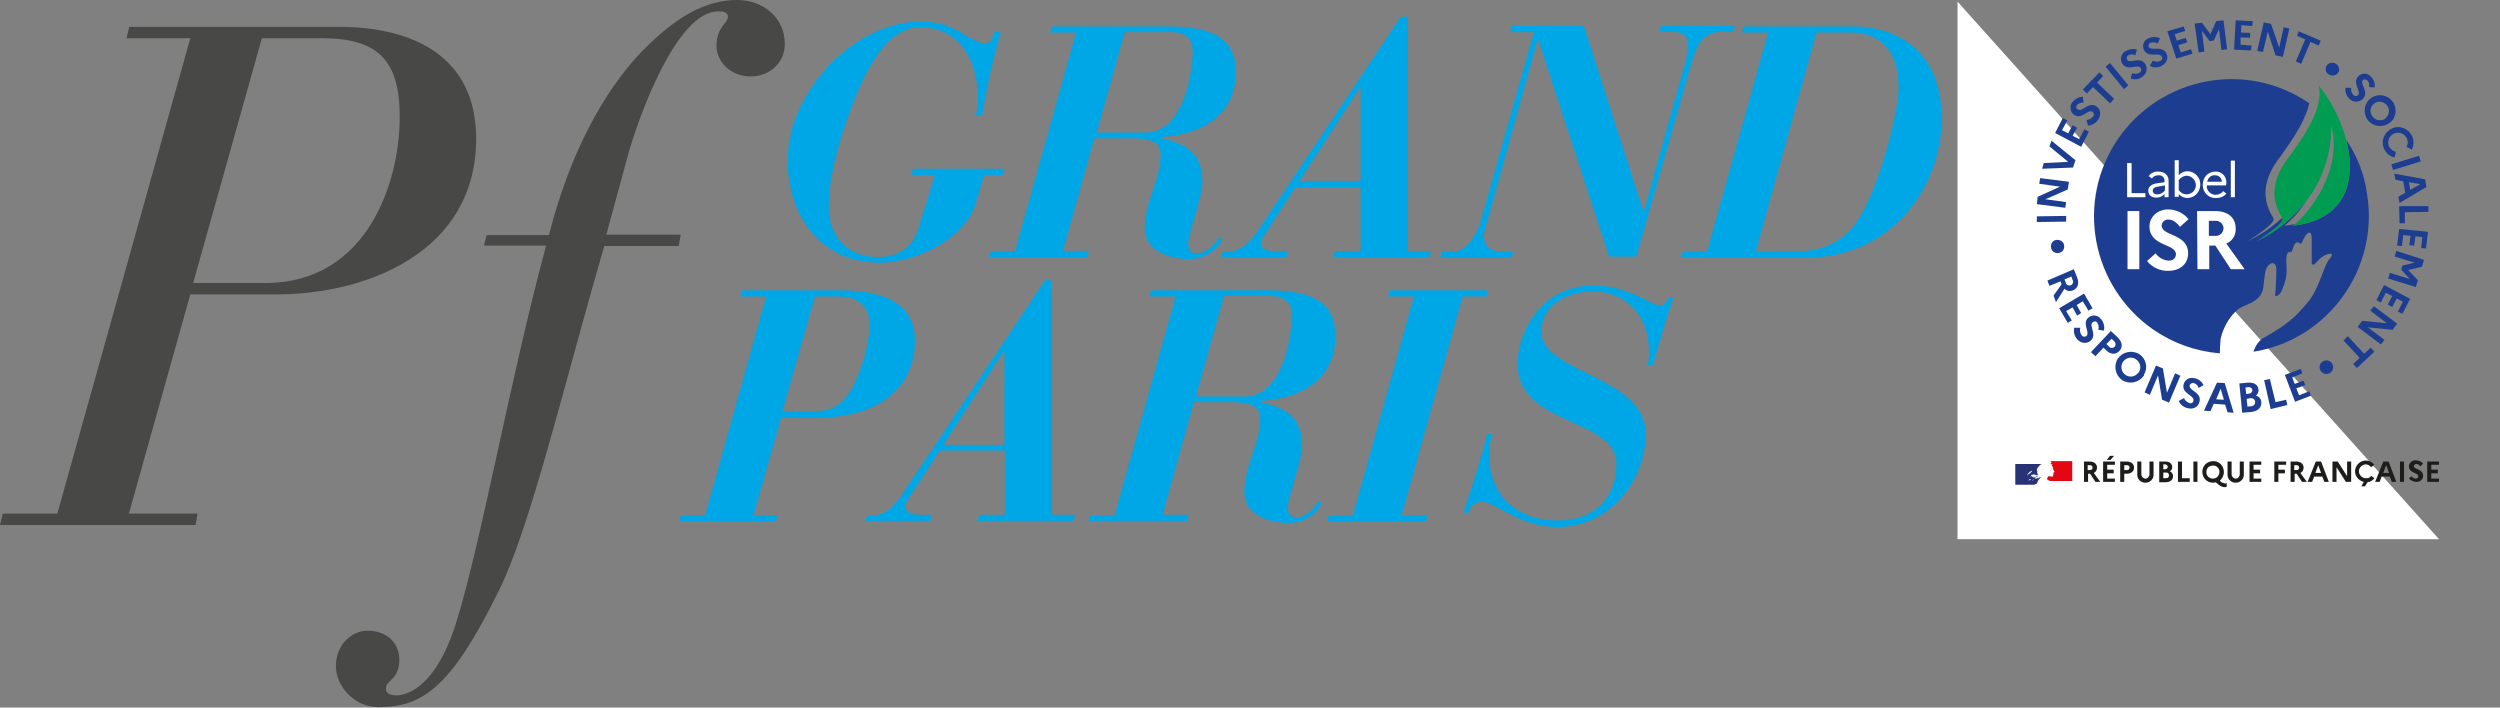 <?xml version="1.0" encoding="utf-8"?>
<!-- Generator: Adobe Illustrator 26.0.3, SVG Export Plug-In . SVG Version: 6.00 Build 0)  -->
<svg version="1.1" id="Calque_1" xmlns="http://www.w3.org/2000/svg" xmlns:xlink="http://www.w3.org/1999/xlink" x="0px" y="0px"
	 viewBox="0 0 614.8 174" style="enable-background:new 0 0 614.8 174;" xml:space="preserve">
<rect x="0" y="0" width="614.8" height="174" fill="#808080" stroke="none"/>
<style type="text/css">
	.st0{fill:#484847;}
	.st1{fill:#00A7E7;}
	.st2{display:none;}
	.st3{display:inline;fill:#439ED8;}
	.st4{display:inline;fill:#FFFFFF;}
	.st5{display:inline;}
	.st6{fill:#FFFFFF;}
	.st7{display:inline;fill:#B1CA0C;}
	.st8{fill:#273375;}
	.st9{fill:#E30613;}
	.st10{fill:#9D9D9C;}
	.st11{fill:#1D1D1B;}
	.st12{fill:#1D3D91;}
	.st13{fill:#009C51;}
</style>
<g>
	<path class="st0" d="M0.7,126.3h13.4L46.8,9.4H31.1l0.7-2.8h51.5c18.3,0,33.8,7.3,33.8,27.5c0,27.8-26.8,38.3-49.1,38.3H46.8
		l-15.1,53.9h16.9l-0.5,2.8H0L0.7,126.3z M47.5,69.6h17.7c25.1,0,33.1-24.7,33.1-40.9c0-13.7-5.2-19.3-19.1-19.3H64.4L47.5,69.6z"/>
	<path class="st0" d="M119.7,57.8H135c5-19.8,13.4-35.3,22.8-45.1C166.3,4,173.6,0,181.3,0c6.3,0,11.7,4.3,11.7,10.8
		c0,4.7-3.8,8-8.4,8c-5,0-8.4-3.7-8.4-7.5c0-4.7,2.8-5.6,2.8-7.1c0-1.4-1.4-1.4-2.4-1.4c-10.4,0-19.8,26.8-22.1,35.1l-5.4,19.8h18.3
		l-0.5,2.8h-18.3c-10.3,35.5-18.1,68.9-25.9,84.7c-11.8,24-18.8,28.7-29.7,28.7c-5.9,0-10.4-5.2-10.4-10.1c0-5.2,3.8-8.7,7.8-8.7
		c4.7,0,7.8,3,7.8,7.1c0,5-3.3,5-3.3,7.1c0,1.2,1,1.7,2.6,1.7c3,0,9.7-2.6,14.4-17c6.1-18.8,13.6-61.2,22.4-93.6H119L119.7,57.8z"/>
</g>
<g>
	<path class="st1" d="M224.5,41.5H247l-0.4,1.5H242l-2,6.9c-2.6,8.9-14.9,14.7-23.6,14.7c-14.7,0-22.7-11.6-22.7-25.2
		c0-16.9,16.4-34.1,32.7-34.1c4.3,0,7.3,1.1,9.9,2.7c2.3,1.5,4.9,2.7,6,2.7c1.5,0,2-2,2.3-3.1l1.5,0.3c-1.9,6.8-3.5,13.6-4.6,20.6
		l-1.5-0.2c0.3-1.3,0.5-2.6,0.5-3.8c0-9.3-4.2-17.8-14.3-17.8c-7.7,0-13.1,9.5-17.1,20.5c-3.1,8.3-5.3,16.7-5.3,23.8
		c0,7.2,4.7,12.2,12,12.2c4.5,0,8.4-1.7,10-6.9l4.1-13.3h-5.7L224.5,41.5z"/>
	<path class="st1" d="M243.7,61.8h5.9l15-53.8h-6.4l0.4-1.5h28.9c11.6,0,16.4,3.6,16.4,11.2c0,11-8.9,15.6-18.8,16v0.2
		c7.7,1.6,10.6,4.4,10.6,11.1c0,3.2-3.5,12.7-3.5,14.8c0,1.2,0.4,2.5,1.9,2.5c2.6,0,4.2-1.9,5.6-3.8l1,0.3c-1.9,3.2-4.6,4.9-8.4,4.9
		c-4.6,0-10.8-1.9-10.8-7.6c0-6.5,3.9-11.9,3.9-18.1c0-3.6-3.5-4-7.6-4h-8.7l-7.7,27.7h6.4l-0.4,1.5h-24.3L243.7,61.8z M269.7,32.6
		h12c9.9,0,11.6-16.4,11.6-19.9c0-3.7-2.3-4.8-5.4-4.8h-11.3L269.7,32.6z"/>
	<path class="st1" d="M300.8,61.8h1.8c2.7,0,5.3-2.9,6.4-4.6l35.5-53.1h1.7v57.7h5.7l-0.4,1.5h-23.6l0.4-1.5h6.3V46h-16l-6.8,10.5
		c-0.6,1-1.7,2.3-1.7,3.1c0,1.7,1.7,2.2,3.6,2.2h3l-0.4,1.5h-16L300.8,61.8z M334.6,21.6h-0.2l-14.8,22.9h15V21.6z"/>
	<path class="st1" d="M354.6,61.8h3.3c2.7,0,5.4-4.4,6.2-7.3l13.1-46.6h-5.8l0.4-1.5h17.7l14.6,45.4h0.2l10.2-36.7
		c0.5-1.9,0.6-3.1,0.6-4.2c0-1.9-1-3.1-4.3-3.1h-2.7l0.4-1.5h18.1l-0.4,1.5h-2.7c-4.4,0-6.2,3-7.4,7.3l-13.7,48h-6.7L378.3,9.9h-0.2
		l-11.9,42.9c-0.6,2.3-1.3,4-1.3,5.1c0,3.2,2.3,4,4.8,4h2.4l-0.4,1.5h-17.5L354.6,61.8z"/>
	<path class="st1" d="M413.9,61.8h5.9l15-53.8h-6.4l0.4-1.5h26.9c11.8,0,21.8,7,21.8,22.5c0,18.5-13.9,34.3-32.5,34.3h-31.6
		L413.9,61.8z M431.8,61.8H442c5.2,0,9.8-1.6,13.4-5.7c6.1-6.9,11.5-28.5,11.5-34.5c0-10.6-6-13.6-11.8-13.6h-8.4L431.8,61.8z"/>
	<path class="st1" d="M185.3,126.7h5.9l-0.4,1.5h-23.7l0.4-1.5h5.9l15-53.8H182l0.4-1.5h24.1c6.3,0,18.5,0.8,18.5,12.4
		c0,11.9-9.4,18.9-23.8,18.9h-9.1L185.3,126.7z M192.4,101.2h7c4.8,0,6.8-1.2,8.9-3.9c2.3-2.7,5.5-11.4,5.5-17.4c0-5.7-4-7-7.8-7
		h-5.6L192.4,101.2z"/>
	<path class="st1" d="M213.3,126.7h1.8c2.7,0,5.3-2.9,6.4-4.6L257,68.9h1.7v57.7h5.7l-0.4,1.5h-23.6l0.4-1.5h6.3v-15.8h-16
		l-6.8,10.5c-0.6,1-1.7,2.3-1.7,3.1c0,1.7,1.7,2.2,3.6,2.2h3l-0.4,1.5h-16L213.3,126.7z M247,86.5h-0.2L232,109.4h15V86.5z"/>
	<path class="st1" d="M268.2,126.7h5.9l15-53.8h-6.4l0.4-1.5H312c11.6,0,16.4,3.6,16.4,11.2c0,11-8.9,15.6-18.8,16v0.2
		c7.7,1.6,10.6,4.4,10.6,11.1c0,3.2-3.5,12.7-3.5,14.8c0,1.2,0.4,2.5,1.9,2.5c2.6,0,4.2-1.9,5.6-3.8l1,0.3c-1.9,3.2-4.6,4.9-8.4,4.9
		c-4.6,0-10.8-1.9-10.8-7.6c0-6.5,3.9-11.9,3.9-18.1c0-3.6-3.5-4-7.6-4h-8.7l-7.7,27.7h6.4l-0.4,1.5h-24.3L268.2,126.7z M294.1,97.5
		h12c9.9,0,11.6-16.4,11.6-19.9c0-3.7-2.3-4.8-5.4-4.8H301L294.1,97.5z"/>
	<path class="st1" d="M326.8,126.7h5.9l15-53.8h-6.4l0.4-1.5H366l-0.4,1.5h-5.9l-15,53.8h6.4l-0.4,1.5h-24.3L326.8,126.7z"/>
	<path class="st1" d="M367,106.8c-0.6,1.7-0.8,3.4-0.8,4.9c0,10.2,6.9,16.3,16.8,16.3c8.7,0,14.5-5.2,14.5-14
		c0-11.2-24.3-9.3-24.3-24.4c0-8.1,5.9-19.4,18.7-19.4c8.4,0,14.1,4.9,16.4,4.9c1,0,1.9-1.5,2.2-2.1l1,0.3c-1.9,5.5-3.5,11-5,16.6
		l-1.3-0.2c0.3-1.2,0.3-2.4,0.3-3.5c0-8-5.2-14.5-13.7-14.5s-12.8,5-12.8,9.8c0,10.2,25.7,11,25.7,25.1c0,11.8-9,23-21.6,23
		c-9.6,0-15.4-6.2-18.6-6.2c-1.9,0-2.9,1.1-3.5,2.9l-1.1-0.4c2.2-6.4,4.2-12.8,5.9-19.3L367,106.8z"/>
</g>
<g class="st2">
	<circle class="st3" cx="552.3" cy="49.1" r="46.5"/>
	<path class="st4" d="M559.7,94.9c-0.7-1.8-0.1-3.9,1.6-4.9c2.7-1.6,5.5-2.8,8-4.8c2.4-1.8,4.9-4,7-6.2c2.2-2.4,3.3-5.3,4.3-8.5
		c0.6-1.8,1.3-3.7,2.4-5.3c0.4-0.6,1.9-1.8,1.6-2.5c-0.1-0.3-1.3-0.4-1.8-0.3c-0.7,0.1-1.3,0.6-1.9,1.2c-0.4,0.4-2.1,2.5-2.5,2.5
		c-0.3,0-0.4-1.8-0.4-1.9c-0.3-2.2,0.6-4.8,0-7c-0.3-1.2-1.3-1.6-2.2-0.6c-0.4,0.6-0.6,2.7-1.6,2.5c-0.1,0-0.3-0.4-0.6-0.4
		c-0.6-0.1-1,0.9-1.2,1.3c-0.3,1.5,0.1,1.9-1.6,1.9c-1.5,0-1.3,1.2-1.2,2.4c0.1,1.6,0.3,3,0.1,4.8c-0.1,1.5-0.4,3-0.9,4.5
		c-0.3,0.7-1.2,2.1-1.9,2.2c-1,0.3-0.7-1-0.7-1.8c0-1.6,0.3-3.1,0.3-4.8c0-0.7-0.1-1.3-0.1-2.1c0-0.4,0.1-1-0.1-1.3
		c-0.3-0.7-1.5-0.3-2.1,0c-2.1,1-1.6,5-1.8,6.8c-0.1,1.2-0.1,2.5-0.9,3.3c-1,1-2.8,1.6-4,2.2c-2.7,1.5-5.3,3.4-7.1,5.9
		c-1.2,1.6-1.8,3.6-1.9,5.5c-0.1,1.3-0.1,3.9,0.3,5c0.3,0.7,1.2,0.9,2.1,1C553.6,96.6,556.9,95.7,559.7,94.9z"/>
	<g class="st5">
		<path class="st6" d="M515.3,44.6V32.9h1.2v10.5h5.9v1.2C522.4,44.6,515.3,44.6,515.3,44.6z"/>
		<path class="st6" d="M529.1,44.6v-0.7c-0.6,0.6-1.2,0.9-2.4,0.9s-1.8-0.1-2.2-0.7c-0.4-0.4-0.6-1-0.6-1.6c0-1.5,1-2.4,2.8-2.4h2.4
			v-0.7c0-1.2-0.6-1.8-2.1-1.8c-1,0-1.6,0.3-2.1,0.9l-0.7-0.7c0.7-0.9,1.5-1.2,2.8-1.2c2.2,0,3.3,0.9,3.3,2.7v5.5h-1.2V44.6z
			 M529.1,40.9h-2.2c-1.2,0-1.8,0.4-1.8,1.5c0,0.9,0.6,1.3,1.9,1.3c0.7,0,1.3,0,1.8-0.6c0.3-0.3,0.4-0.7,0.4-1.3v-0.9H529.1z"/>
		<path class="st6" d="M538.6,44c-0.4,0.4-1.2,0.7-1.9,0.7c-0.9,0-1.6-0.1-2.2-1v1h-1.2V33h1.2v4.6c0.6-0.9,1.3-1,2.2-1
			s1.5,0.3,1.9,0.7c0.9,0.9,1,2.2,1,3.4C539.5,41.9,539.4,43.3,538.6,44z M536.4,37.5c-1.8,0-2.1,1.5-2.1,3.1s0.3,3.1,2.1,3.1
			s2.1-1.5,2.1-3.1S538.2,37.5,536.4,37.5z"/>
		<path class="st6" d="M542.9,40.9c0,1.8,0.9,2.8,2.4,2.8c0.9,0,1.5-0.3,2.1-0.9l0.7,0.7c-0.9,0.9-1.6,1.2-3,1.2
			c-2.1,0-3.6-1.3-3.6-4.2c0-2.7,1.3-4.2,3.3-4.2c2.1,0,3.3,1.5,3.3,3.9v0.6h-5.2V40.9z M547,38.7c-0.3-0.7-1-1.2-1.9-1.2
			s-1.6,0.4-1.9,1.2c-0.1,0.4-0.1,0.7-0.3,1.3h4.3C547.1,39.4,547.1,39.1,547,38.7z"/>
		<path class="st6" d="M552.9,44.6c-1.5,0-2.1-0.9-2.1-2.2v-9.5h1.2v9.7c0,0.7,0.3,1.2,1,1.2h0.6v1h-0.7V44.6z"/>
		<path class="st6" d="M515.8,66.6v-18h3.6v18C519.3,66.6,515.8,66.6,515.8,66.6z"/>
		<path class="st6" d="M528.4,66.7c-2.7,0-4.8-0.6-6.5-2.4l2.2-2.2c1.2,1.2,2.7,1.5,4.3,1.5c2.1,0,3.1-0.7,3.1-2.2
			c0-0.6-0.1-1.2-0.6-1.5c-0.3-0.3-0.7-0.4-1.6-0.6l-2.2-0.3c-1.5-0.3-2.7-0.7-3.6-1.5c-0.9-0.9-1.3-2.1-1.3-3.6
			c0-3.3,2.4-5.5,6.2-5.5c2.5,0,4.3,0.6,5.8,2.1l-2.2,2.2c-1.2-1-2.5-1.2-3.7-1.2c-1.9,0-2.8,1-2.8,2.2c0,0.4,0.1,0.9,0.6,1.3
			c0.3,0.3,0.9,0.6,1.6,0.7l2.1,0.3c1.6,0.3,2.7,0.7,3.4,1.3c0.9,0.9,1.3,2.2,1.3,3.9C535.1,64.8,532.1,66.7,528.4,66.7z"/>
		<path class="st6" d="M548,66.6l-3.6-7.1h-2.5v7.1h-3.6v-18h7.1c3.7,0,5.8,2.5,5.8,5.5c0,2.5-1.5,4.2-3.3,4.8l4,7.7H548z
			 M545.2,51.7h-3.3v4.8h3.3c1.5,0,2.5-1,2.5-2.4C547.7,52.6,546.8,51.7,545.2,51.7z"/>
	</g>
	<path class="st7" d="M572.3,52.6c0.1-0.1,2.8,0,3.3-0.1c2.2-0.3,4.5-0.7,6.4-1.8c3.7-1.8,6.8-6.1,8.3-9.7c2.2-4.9,1.6-9.7,0-14.6
		c-1.5-4.6-3.4-9.1-5.3-13.4c-1.3-2.7-2.5-5.5-4-8.2c0.7,1.8,0.4,3.9,0.1,5.6c-1.2,5.5-4.9,9.9-7.9,14.6c-3,4.3-5.9,8.8-7.3,14
		c-0.4,2.1-0.7,4.3,0,6.5c0.4,1.2,1,2.4,1.6,3.4c0.1,0.3,0.7,0.9,0.7,1.2c0.3,1.5-2.5,3.3-3.4,3.9c-1.8,1.3-3.6,2.5-5.3,3.9
		c0.9-0.1,7-3.3,9.7-5.8c2.2-2.1,4.5-4.2,6.4-6.7c1.9-2.7,3.7-5.5,5.3-8.3c1.8-3.1,2.7-6.2,3-9.8c0.1-1.5,0.1-3.1,0.4-4.6
		c0-0.6,0-2.2,0.4-2.7c0.9-0.7,1.5,3,1.5,3.6c0.1,3-0.4,6.4-1.2,9.4c-0.9,4.2-3.3,7.4-5.6,10.8C577.5,46.8,575.2,50.1,572.3,52.6z"
		/>
</g>
<g>
	<g id="Calque_2_00000159431751979525637610000013082361898363529112_">
		<g id="Calque_3_00000140696870361654134380000009570284371354010533_">
			<polyline class="st6" points="599.8,132.6 481.4,132.6 481.4,0.4 			"/>
			<path class="st8" d="M501.4,117.9l0.2-0.2l0,0c0.1-0.1,0.2-0.2,0.3-0.3l0.1-0.1c0,0,0,0,0,0s-0.1,0.1-0.1,0.1c0,0,0,0,0,0
				l0.1-0.1l0,0l0,0c-0.1,0-0.2,0.1-0.3,0.1c0,0,0,0-0.1,0c-0.1,0-0.2,0.2-0.4,0.2l0,0c-0.1,0-0.1,0.1-0.2,0.1c-0.1,0-0.2,0-0.2,0
				c-0.1,0-0.2,0-0.4,0.1l0,0c-0.1,0-0.1,0-0.2,0.1l0,0l0,0c0,0,0,0-0.1,0.1c-0.1,0-0.1,0.1-0.2,0.1l0,0l-0.2,0.2l0,0l0,0v0
				c0,0,0,0,0,0l0-0.1l0,0l0,0c0,0,0.1-0.1,0.2-0.1l0,0l0,0v0l0,0l0,0l0,0c0,0,0,0.1-0.1,0.1l0,0l0,0l0,0l0,0l0,0l0,0l0,0l0,0l0,0
				c0,0,0,0,0.1-0.1l0,0l0.1-0.1l0,0c-0.1,0-0.1,0-0.2,0.1l0,0l0,0l0,0c0,0,0,0,0.1-0.1c0-0.1,0,0,0,0c0.3-0.2,0.7-0.2,1.1-0.3
				l0.1-0.1c0,0,0.1-0.1,0.1-0.1c0.1-0.1,0.1-0.1,0.2-0.2l0,0c-0.1,0.1-0.3,0.2-0.4,0.3c-0.2,0.1-0.4,0.1-0.6,0.1c0,0,0,0,0.1,0
				c0,0,0,0,0-0.1l0,0l0,0h0c0,0-0.1,0-0.1,0c0,0,0-0.1,0-0.1h0c0,0,0,0,0,0l0.4-0.2c0,0-0.1,0-0.1,0c0,0,0,0,0,0s0.2-0.1,0.3-0.1
				c0,0-0.1,0-0.1,0c0,0,0,0,0.1,0v0l0,0l0,0c0,0,0,0,0.1,0l0,0c0,0,0.1-0.1,0.1-0.1h0l0,0l0,0c0,0,0,0,0,0c0-0.1,0.1-0.2,0.1-0.2
				l0,0c-0.1,0.1-0.2,0.2-0.4,0.2h-0.1c0,0-0.1,0-0.2,0c0,0-0.1,0-0.1-0.1c-0.1,0-0.2-0.1-0.2-0.1c-0.2-0.1-0.5-0.1-0.7-0.1
				c0.1,0,0.2-0.1,0.3-0.1c0.2-0.1,0.3-0.1,0.5-0.1c0,0-0.1,0-0.1,0c-0.1,0-0.3,0-0.4,0.1c-0.1,0-0.2,0.1-0.3,0.1s-0.1,0.1-0.2,0.1
				v0c0.1-0.1,0.2-0.2,0.4-0.2c0.2,0,0.3,0,0.5,0c0.1,0,0.2,0,0.4,0.1c0.1,0,0.1,0.1,0.1,0.1c0,0,0.1,0,0.2,0s0,0,0-0.1
				c0,0,0.1,0,0.1,0c0,0-0.1-0.1-0.1-0.2l0,0c0.1,0.1,0.1,0.1,0.2,0.2c0.1,0,0.2,0,0.1,0c-0.1-0.1-0.1-0.2-0.2-0.3v0c0,0,0,0,0,0v0
				c0,0,0-0.1-0.1-0.1c-0.1,0,0-0.1,0-0.2c0-0.1,0-0.1,0-0.2c0-0.2-0.1-0.3-0.1-0.5c0-0.2,0.1-0.3,0.2-0.5c0.1-0.1,0.2-0.2,0.3-0.3
				c0.1-0.2,0.3-0.4,0.5-0.5l0.3-0.1h-6.6v5.1h4.7c0.2-0.1,0.4-0.2,0.6-0.3C501.1,118.4,501.2,118.2,501.4,117.9z M499.9,117.2
				C499.9,117.2,499.8,117.2,499.9,117.2C499.8,117.2,499.9,117.2,499.9,117.2c0.1-0.1,0.1-0.1,0.1-0.1c0,0,0,0,0.1,0
				S500,117.2,499.9,117.2z M498.4,117L498.4,117c0.1-0.2,0.2-0.3,0.3-0.5c0.1-0.1,0.2-0.2,0.3-0.3c0.2-0.2,0.3-0.3,0.6-0.4
				c0.1,0,0.2,0,0.2,0c0,0-0.1,0-0.1,0.1c0,0,0,0,0,0c0,0,0,0,0,0c-0.1,0.1-0.2,0.2-0.3,0.3s-0.1,0.2-0.2,0.2c0,0,0,0,0,0
				C498.9,116.5,498.6,116.8,498.4,117z M499.2,116.4L499.2,116.4C499.2,116.4,499.2,116.5,499.2,116.4L499.2,116.4
				C499.2,116.4,499.2,116.4,499.2,116.4C499.2,116.4,499.2,116.4,499.2,116.4z M499.7,117.8L499.7,117.8L499.7,117.8
				C499.6,117.9,499.6,117.9,499.7,117.8L499.7,117.8l-0.1,0.1c0,0-0.1,0,0,0L499.7,117.8L499.7,117.8L499.7,117.8
				C499.6,117.8,499.7,117.8,499.7,117.8L499.7,117.8z M499.5,117.8L499.5,117.8l-0.1,0.1l-0.1,0.1l0,0l0,0c0,0-0.1,0-0.1,0.1l0,0
				l0,0l0,0l0,0l0,0l0,0l0,0l0,0l0,0H499l0,0l-0.1,0.1l0,0l0,0l0,0l0,0l0,0l0,0l0,0l0,0l0,0l0,0c0,0,0,0,0,0l0,0l0,0l0,0l0,0l0,0
				l0,0l0,0l0,0l0,0l0,0l0-0.1l0,0l0,0l0,0l0,0l0,0c0,0,0,0,0-0.1h0l0,0l0,0l0,0C499.2,117.8,499.3,117.8,499.5,117.8
				c0.1,0,0.1,0,0.1,0c0,0,0.1,0,0.1,0L499.5,117.8z M499.7,117.1C499.7,117.1,499.7,117.1,499.7,117.1L499.7,117.1L499.7,117.1
				l-0.2,0c-0.1,0-0.1,0.1-0.2,0.1c-0.1,0-0.2,0.1-0.3,0.2l0,0c0,0,0.1,0,0.1-0.1c0,0,0,0,0,0c0.1-0.1,0.2-0.2,0.3-0.2v0
				c0,0,0.1-0.1,0.1-0.1c0,0,0.1-0.1,0.1-0.1l0,0c0,0-0.1,0-0.1,0c0,0,0,0,0.1,0l0,0c0,0,0,0,0,0c0,0,0.1,0,0.1,0
				c-0.1,0-0.1,0-0.2,0c0-0.1,0.1-0.2,0.2-0.3h0c0,0,0,0.1-0.1,0.1c0.1,0,0.2,0,0.2,0.1c0,0,0,0,0,0c0,0,0.1,0,0.2,0
				c0,0-0.1,0-0.1,0c0.3,0.1,0.6,0.2,0.9,0.4c-0.2,0.1-0.4,0.2-0.7,0.2c0,0,0,0-0.1,0l0,0c0,0-0.1,0-0.1,0
				C499.8,117.1,499.7,117.1,499.7,117.1L499.7,117.1z"/>
			<path class="st9" d="M509.6,113.4h-5.5h0.1l0.1,0.1c0.1,0,0.1,0.1,0.2,0.2c0,0,0.1,0.1,0,0.1c-0.1,0,0,0.1-0.1,0.1
				c-0.1,0-0.1,0-0.2,0h-0.1c0.1,0,0.3,0.1,0.4,0.3c0,0,0.1,0,0.1,0l0,0c0,0,0,0,0,0.1h0c0.1,0,0-0.1,0.1-0.1c0,0,0.1,0.1,0,0.1
				c0,0,0,0,0,0c0,0-0.1,0.1-0.1,0.1c0,0,0,0,0,0.1c0,0,0,0.1,0.1,0.1c0,0.1,0,0.1,0.1,0.2c0,0.1,0.1,0.3,0.1,0.4c0,0.1,0,0.1,0,0.2
				c0,0.1,0.1,0.1,0.1,0.2c0,0,0.1,0.1,0.1,0.2c0.1,0.1,0.2,0.2,0.1,0.3c-0.1,0.1-0.1,0.1-0.2,0.1c-0.1,0,0,0.1,0,0.2
				c0,0-0.1,0.1-0.1,0.2c-0.1,0,0.1,0,0.1,0s0.1,0.1,0,0.1c0,0.1-0.2,0.1-0.1,0.2c0,0.1,0,0.1,0,0.2c0,0.1-0.1,0.1-0.2,0.1
				c-0.1,0-0.1,0-0.2,0c0,0,0,0-0.1,0c-0.2,0-0.3-0.1-0.5-0.1l-0.1,0l-0.1,0.1l0,0l0,0l0,0l0,0c0,0-0.1,0.1-0.1,0.1l0,0l0,0
				c0,0.1-0.1,0.1-0.1,0.2c-0.1,0.1-0.1,0.3,0,0.5c0,0,0.3,0.1,0.5,0.2l0.2,0.1h5.4L509.6,113.4z"/>
			<path class="st10" d="M504.4,115.3C504.5,115.3,504.5,115.3,504.4,115.3c0.1,0.1,0,0.1-0.1,0.2h0c0,0,0,0.1-0.1,0.1
				c0,0-0.1,0-0.1,0c0,0,0.1,0.1,0.1,0.1c0,0,0,0,0,0l0,0l0,0v0c0,0-0.1,0-0.1,0c0.1,0,0.1,0,0.2,0c0.1,0,0-0.1,0-0.2c0,0,0,0,0,0
				c0,0,0,0,0.1-0.1c0,0,0,0,0.1,0c0,0,0,0,0,0s0.1-0.1,0.1-0.2C504.6,115.1,504.5,115.2,504.4,115.3
				C504.4,115.1,504.4,115.1,504.4,115.3c-0.1-0.1-0.2-0.1-0.2-0.1c-0.1,0-0.1,0.1-0.2,0.1c0.1,0,0.1,0,0.2-0.1
				C504.3,115.2,504.4,115.2,504.4,115.3z"/>
			<path class="st11" d="M512.4,113.5h1.5c1.1,0,1.8,0.6,1.8,1.5c0,0.6-0.3,1.1-0.8,1.3l1.6,2.2h-1.2l-1.3-2h-0.5v2h-1V113.5z
				 M513.4,114.3v1.3h0.6c0.4,0,0.6-0.3,0.6-0.6c0-0.4-0.3-0.6-0.6-0.6c0,0,0,0,0,0H513.4z"/>
			<path class="st11" d="M517.2,113.5h2.9v0.8h-1.9v1.2h1.6v0.9h-1.6v1.3h1.9v0.8h-2.9V113.5z M518.1,113.1l0.8-1h1l-0.9,1H518.1z"
				/>
			<path class="st11" d="M521.3,113.5h1.7c1.1,0,1.8,0.6,1.8,1.5c0,0.9-0.7,1.5-1.8,1.5h-0.6v2h-1V113.5z M522.4,114.3v1.3h0.7
				c0.4,0,0.6-0.3,0.6-0.6c0-0.4-0.3-0.6-0.6-0.6c0,0,0,0,0,0H522.4z"/>
			<path class="st11" d="M528.6,113.5h1v3.1c0.1,1.1-0.8,2.1-1.9,2.1c-1.1,0.1-2.1-0.8-2.1-1.9c0-0.1,0-0.1,0-0.2v-3.1h1v3.1
				c0,0.6,0.4,1,0.9,1.1s1-0.4,1.1-0.9c0-0.1,0-0.1,0-0.2V113.5z"/>
			<path class="st11" d="M531,113.5h1.5c1,0,1.7,0.5,1.7,1.4c0,0.4-0.2,0.8-0.6,1c0.5,0.2,0.8,0.7,0.8,1.2c0,0.9-0.7,1.5-1.9,1.5
				H531V113.5z M532,114.3v1.1h0.5c0.3,0,0.6-0.3,0.6-0.6s-0.3-0.6-0.6-0.6H532z M532,116.3v1.3h0.6c0.5,0,0.8-0.2,0.8-0.7
				s-0.3-0.7-0.8-0.7H532z"/>
			<path class="st11" d="M535.6,113.5h1v4.1h1.9v0.9h-2.9V113.5z"/>
			<path class="st11" d="M539.4,113.5h1v5h-1L539.4,113.5z"/>
			<path class="st11" d="M547.2,118.9c0.1,0,0.2,0,0.4-0.1v0.9c-0.2,0.1-0.4,0.1-0.5,0.1c-0.6,0-1.1-0.3-1.6-0.7l-0.6-0.5
				c-0.2,0.1-0.5,0.1-0.7,0.1c-1.5,0-2.6-1.2-2.6-2.7c0-1.5,1.2-2.6,2.7-2.6c1.5,0,2.6,1.2,2.6,2.7c0,0.8-0.4,1.6-1,2.1l0.3,0.3
				C546.4,118.7,546.8,118.8,547.2,118.9z M545.8,116c0-0.9-0.8-1.6-1.7-1.5c-0.9,0-1.6,0.8-1.5,1.7c0,0.9,0.8,1.5,1.6,1.5
				C545.1,117.7,545.8,117,545.8,116C545.8,116.1,545.8,116,545.8,116L545.8,116z"/>
			<path class="st11" d="M550.8,113.5h1v3.1c0.1,1.1-0.8,2.1-1.9,2.1c-1.1,0.1-2.1-0.8-2.1-1.9c0-0.1,0-0.1,0-0.2v-3.1h1v3.1
				c0,0.6,0.4,1,0.9,1.1s1-0.4,1.1-0.9c0-0.1,0-0.1,0-0.2L550.8,113.5z"/>
			<path class="st11" d="M553.2,113.5h2.9v0.8h-1.9v1.2h1.6v0.9h-1.6v1.3h1.9v0.8h-2.9L553.2,113.5z"/>
			<path class="st11" d="M559.3,113.5h2.9v0.8h-1.9v1.2h1.6v0.9h-1.6v2.1h-1V113.5z"/>
			<path class="st11" d="M563.2,113.5h1.5c1.1,0,1.8,0.6,1.8,1.5c0,0.6-0.3,1.1-0.8,1.3l1.6,2.2h-1.2l-1.3-2h-0.5v2h-1V113.5z
				 M564.2,114.3v1.3h0.6c0.4,0,0.6-0.3,0.6-0.6c0-0.4-0.3-0.6-0.6-0.6c0,0,0,0,0,0H564.2z"/>
			<path class="st11" d="M569.5,113.5h1.3l1.9,5h-1.1l-0.5-1.3h-2l-0.5,1.3h-1.1L569.5,113.5z M570.8,116.3l-0.7-1.9l-0.7,1.9
				L570.8,116.3z"/>
			<path class="st11" d="M573.6,113.5h1.3l2.3,3.6v-3.6h1v5h-1.3l-2.3-3.6v3.6h-1L573.6,113.5z"/>
			<path class="st11" d="M583.1,117l0.8,0.6c-0.4,0.6-1,0.9-1.7,1l-0.6,1h-0.9l0.6-1.1c-1.4-0.3-2.4-1.7-2.1-3.1
				c0.3-1.4,1.7-2.4,3.1-2.1c0.6,0.1,1.2,0.5,1.6,1l-0.8,0.6c-0.3-0.4-0.8-0.7-1.3-0.7c-0.9,0-1.7,0.8-1.7,1.7s0.8,1.7,1.7,1.7
				C582.4,117.7,582.9,117.4,583.1,117z"/>
			<path class="st11" d="M586.1,113.5h1.3l1.9,5h-1.1l-0.5-1.3h-2l-0.5,1.3h-1.1L586.1,113.5z M587.5,116.3l-0.7-1.9l-0.7,1.9H587.5
				z"/>
			<path class="st11" d="M590.2,113.5h1v5h-1V113.5z"/>
			<path class="st11" d="M593,117.1c0.3,0.4,0.7,0.6,1.1,0.6c0.3,0,0.6-0.2,0.6-0.5c0,0,0-0.1,0-0.1c0-0.9-2.3-0.7-2.3-2.4
				c0-0.8,0.7-1.5,1.6-1.5c0,0,0,0,0.1,0c0.7,0,1.3,0.3,1.8,0.8l-0.7,0.7c-0.2-0.4-0.6-0.6-1-0.6c-0.3,0-0.5,0.2-0.6,0.5
				c0,0.9,2.3,0.7,2.3,2.4c0,0.8-0.7,1.5-1.5,1.5c0,0-0.1,0-0.1,0c-0.7,0-1.4-0.3-1.9-0.8L593,117.1z"/>
			<path class="st11" d="M596.9,113.5h2.9v0.8h-1.9v1.2h1.6v0.9h-1.6v1.3h1.9v0.8h-2.9L596.9,113.5z"/>
			<path class="st12" d="M506.3,62.2c-0.9,0.2-1.8-0.4-1.9-1.3c-0.2-0.9,0.4-1.8,1.3-1.9s1.8,0.4,1.9,1.3c0,0,0,0,0,0
				C507.8,61.2,507.2,62.1,506.3,62.2z"/>
			<path class="st12" d="M500.9,54.6v-1.4l7.2-0.1v1.4L500.9,54.6z"/>
			<path class="st12" d="M500.9,50.2l0.2-1.8l5.5-2.5l-5.1-0.7l0.2-1.4l7.1,0.9l-0.3,1.9L503,49l5.1,0.7l-0.2,1.4L500.9,50.2z"/>
			<path class="st12" d="M502.6,40.1l6-0.3l-4.6-3.8l0.5-1.4l5.9,4.8l-0.6,1.8l-7.6,0.3L502.6,40.1z"/>
			<path class="st12" d="M505.4,32.7l1.9-3.7l1.1,0.6l-1.3,2.4l1.5,0.8l1.1-2l1.1,0.6l-1.1,2l1.6,0.8l1.3-2.4l1.1,0.6l-1.9,3.7
				L505.4,32.7z"/>
			<path class="st12" d="M513.1,29.5c0.6,0,1.2-0.3,1.6-0.8c0.3-0.3,0.3-0.8,0-1.1c0,0-0.1-0.1-0.1-0.1c-1.1-0.8-2.7,2.1-4.6,0.7
				c-0.9-0.7-1.1-2.1-0.4-3c0,0,0-0.1,0.1-0.1c0.6-0.8,1.5-1.3,2.5-1.3l0.2,1.4c-0.6,0-1.2,0.2-1.6,0.6c-0.3,0.3-0.3,0.8,0.1,1.1
				c0,0,0,0,0.1,0c1.1,0.8,2.6-2.1,4.6-0.7c1.1,0.8,1.1,2.1,0.4,3.2c-0.6,0.9-1.5,1.4-2.5,1.5L513.1,29.5z"/>
			<path class="st12" d="M512.2,22l4.1-4.2l0.9,0.9l-1.5,1.6l4.2,4l-1,1.1l-4.2-4l-1.5,1.6L512.2,22z"/>
			<path class="st12" d="M517.8,16.4l1.1-0.9l4.5,5.5l-1.1,0.9L517.8,16.4z"/>
			<path class="st12" d="M524.3,18c0.6,0.2,1.3,0.2,1.8-0.1c0.4-0.2,0.6-0.7,0.4-1.1c0,0,0-0.1-0.1-0.1c-0.7-1.1-3.2,1-4.5-1.1
				c-0.6-1-0.3-2.3,0.7-3c0,0,0,0,0.1,0c0.8-0.5,1.8-0.7,2.8-0.4l-0.4,1.4c-0.5-0.3-1.2-0.3-1.7,0c-0.4,0.2-0.5,0.7-0.3,1
				c0,0,0,0,0,0.1c0.7,1.1,3.2-1,4.5,1.1c0.6,1,0.3,2.4-0.7,3c0,0-0.1,0.1-0.1,0.1c-0.8,0.6-1.9,0.8-2.8,0.4L524.3,18z"/>
			<path class="st12" d="M529.4,14.9c0.6,0.3,1.2,0.4,1.8,0.1c0.4-0.1,0.7-0.6,0.5-1c0,0,0-0.1-0.1-0.1c-0.6-1.2-3.4,0.5-4.4-1.7
				c-0.5-1.1,0.1-2.4,1.2-2.8c0,0,0,0,0,0c0.9-0.4,1.9-0.4,2.8,0l-0.6,1.3c-0.5-0.3-1.1-0.4-1.7-0.2c-0.4,0.1-0.6,0.6-0.5,1
				c0,0,0,0,0,0c0.6,1.2,3.3-0.5,4.4,1.7c0.5,1.1,0,2.4-1.1,2.9c0,0-0.1,0-0.1,0.1c-0.9,0.5-2,0.5-2.9,0L529.4,14.9z"/>
			<path class="st12" d="M533,7.7l4-1.2l0.4,1.1l-2.6,0.8l0.5,1.6l2.2-0.7l0.4,1.1l-2.2,0.7l0.6,1.8l2.5-0.8l0.4,1.1l-4,1.2L533,7.7
				z"/>
			<path class="st12" d="M539.7,5.8l1.8-0.2l2.1,2.8l1.4-3.2l1.8-0.2l0.9,7.1l-1.4,0.2l-0.6-5.1l-1.3,2.8l-1,0.1l-1.9-2.5l0.6,5.1
				l-1.4,0.2L539.7,5.8z"/>
			<path class="st12" d="M549.8,5l4.2,0.2l-0.1,1.2l-2.7-0.2L551.1,8l2.3,0.1l-0.1,1.2l-2.3-0.1L551,11l2.7,0.2l-0.1,1.2l-4.2-0.2
				L549.8,5z"/>
			<path class="st12" d="M556.7,5.5l1.8,0.4l2,5.8l1.1-5L563,7l-1.6,7l-1.8-0.4l-1.9-5.8l-1.2,5l-1.4-0.3L556.7,5.5z"/>
			<path class="st12" d="M565.3,7.7l5.4,2.3l-0.5,1.2l-2-0.9l-2.3,5.4l-1.3-0.6l2.3-5.4l-2-0.9L565.3,7.7z"/>
			<path class="st12" d="M572.2,16.1c0.5-0.7,1.5-0.9,2.3-0.4c0.7,0.5,1,1.5,0.5,2.2c0,0,0,0,0,0c-0.5,0.7-1.5,0.9-2.3,0.4
				C571.9,17.9,571.7,16.9,572.2,16.1z"/>
			<path class="st12" d="M578.2,21.6c-0.1,0.6,0.1,1.3,0.5,1.7c0.3,0.4,0.8,0.4,1.1,0.2c0,0,0.1-0.1,0.1-0.1c0.9-0.9-1.6-3,0.1-4.7
				c0.9-0.8,2.2-0.8,3,0.1c0,0,0,0,0.1,0.1c0.7,0.7,1,1.6,0.9,2.6l-1.4-0.1c0.1-0.6,0-1.2-0.4-1.6c-0.3-0.3-0.8-0.4-1.1-0.1
				c0,0,0,0,0,0c-0.9,0.9,1.7,2.9-0.1,4.7c-0.9,0.8-2.3,0.8-3.1,0c0,0-0.1-0.1-0.1-0.1c-0.8-0.7-1.1-1.7-1-2.7L578.2,21.6z"/>
			<path class="st12" d="M587.5,30.3c-1.7,1.2-4.1,0.8-5.3-0.9c-1.2-1.7-0.8-4.1,0.9-5.3c1.7-1.2,4.1-0.8,5.3,0.9
				c1.2,1.6,0.9,4-0.7,5.2C587.6,30.2,587.6,30.2,587.5,30.3z M586.6,29.1c1-0.8,1.2-2.2,0.4-3.2c-0.8-1-2.2-1.2-3.2-0.4
				c-1,0.8-1.1,2.2-0.4,3.1c0.7,1,2.1,1.3,3.2,0.6C586.5,29.1,586.6,29.1,586.6,29.1z"/>
			<path class="st12" d="M589.2,37.3l-0.3,1.4c-1.2-0.2-2.1-1-2.6-2.1c-0.9-1.9,0-4.1,1.9-5s4.1,0,5,1.9c0.5,1,0.4,2.3-0.1,3.3
				l-1.3-0.7c0.4-0.6,0.4-1.4,0.1-2.1c-0.6-1.2-2.1-1.7-3.3-1.1c-1.1,0.6-1.6,1.9-1.1,3.1C587.9,36.7,588.5,37.2,589.2,37.3z"/>
			<path class="st12" d="M594.9,38.3l0.4,1.4l-6.8,2.1l-0.4-1.4L594.9,38.3z"/>
			<path class="st12" d="M596.4,44.1l0.3,1.9l-6.6,3.9l-0.3-1.5l1.7-1l-0.5-2.8l-1.9-0.4l-0.3-1.5L596.4,44.1z M592.7,46.7l2.5-1.4
				l-2.8-0.5L592.7,46.7z"/>
			<path class="st12" d="M597.2,50.7v1.4l-5.8,0.1l0,2.7h-1.3l-0.1-4.2L597.2,50.7z"/>
			<path class="st12" d="M597.1,57l-0.5,4.1l-1.2-0.1l0.3-2.7l-1.7-0.2l-0.3,2.3l-1.2-0.1l0.3-2.3l-1.8-0.2l-0.3,2.7l-1.2-0.1
				l0.5-4.1L597.1,57z"/>
			<path class="st12" d="M596.1,63.9l-0.5,1.7l-3.4,0.8l2.4,2.5l-0.5,1.7l-6.8-2.1l0.4-1.4l4.9,1.5l-2.1-2.3l0.3-1l3-0.7l-4.9-1.5
				l0.4-1.4L596.1,63.9z"/>
			<path class="st12" d="M592.7,73.5l-1.9,3.7l-1.1-0.6l1.2-2.4l-1.5-0.8l-1.1,2.1l-1.1-0.6l1.1-2.1l-1.6-0.8l-1.2,2.4l-1.1-0.6
				l1.9-3.7L592.7,73.5z"/>
			<path class="st12" d="M589.5,79.6l-1.1,1.5l-6.1-0.6l4.1,3.1l-0.9,1.1l-5.7-4.3l1.1-1.5l6.1,0.6l-4.1-3.1l0.9-1.1L589.5,79.6z"/>
			<path class="st12" d="M583.9,86.5l-4.3,4l-0.9-1l1.6-1.5l-4-4.3l1.1-1l4,4.3l1.6-1.5L583.9,86.5z"/>
			<path class="st12" d="M573.5,89.4c0.5,0.8,0.3,1.8-0.5,2.3s-1.8,0.3-2.3-0.5c-0.5-0.8-0.3-1.8,0.5-2.3c0,0,0,0,0,0
				C572,88.4,573,88.6,573.5,89.4z"/>
			<path class="st12" d="M510,66.2l0.8,2c0.6,1.5,0.2,2.7-1,3.2c-0.7,0.3-1.6,0.2-2.1-0.4l-2.1,3.3l-0.6-1.6l2-2.8l-0.3-0.7
				l-2.7,1.1l-0.5-1.3L510,66.2z M509.4,68l-1.7,0.7l0.3,0.8c0.1,0.5,0.6,0.8,1.1,0.7c0.5-0.1,0.8-0.6,0.7-1.1c0-0.1,0-0.1-0.1-0.2
				L509.4,68z"/>
			<path class="st12" d="M512.5,72.2l2.1,3.6l-1,0.6l-1.4-2.3l-1.5,0.9l1.1,2l-1,0.6l-1.1-2l-1.6,0.9l1.4,2.3l-1,0.6l-2.1-3.6
				L512.5,72.2z"/>
			<path class="st12" d="M511.6,80.6c-0.2,0.6-0.1,1.3,0.3,1.8c0.2,0.4,0.7,0.5,1.1,0.3c0,0,0.1,0,0.1-0.1c1-0.8-1.3-3.2,0.6-4.6
				c1-0.7,2.3-0.5,3,0.5c0,0,0,0,0.1,0.1c0.6,0.8,0.8,1.8,0.6,2.7l-1.4-0.2c0.2-0.6,0.1-1.2-0.2-1.7c-0.2-0.4-0.7-0.5-1.1-0.2
				c0,0,0,0-0.1,0.1c-1,0.8,1.3,3.1-0.6,4.6c-1,0.7-2.3,0.5-3.1-0.4c0,0-0.1-0.1-0.1-0.1c-0.7-0.8-0.9-1.8-0.7-2.8L511.6,80.6z"/>
			<path class="st12" d="M519.1,81.4l1.7,1.6c1.1,1.1,1.3,2.3,0.4,3.3s-2.2,0.9-3.3-0.2l-0.6-0.6l-2,2.1l-1.1-1L519.1,81.4z
				 M519.3,83.3l-1.3,1.3l0.7,0.7c0.4,0.4,1,0.3,1.3,0c0.4-0.4,0.3-1,0-1.3L519.3,83.3z"/>
			<path class="st12" d="M527.2,92.4c-1.2,1.7-3.5,2.2-5.3,1.1c-1.7-1.2-2.2-3.5-1.1-5.3c1.2-1.7,3.5-2.2,5.3-1.1c0,0,0,0,0,0
				c1.7,1.1,2.2,3.4,1.1,5.1C527.3,92.3,527.3,92.3,527.2,92.4z M526,91.5c0.7-1.1,0.3-2.5-0.8-3.2c-1.1-0.7-2.5-0.3-3.2,0.8
				c-0.6,1.1-0.3,2.4,0.7,3.1c1,0.7,2.4,0.5,3.2-0.6C525.9,91.6,526,91.6,526,91.5L526,91.5z"/>
			<path class="st12" d="M530.2,89.9l1.7,0.7l1,6l2-4.8l1.3,0.6l-2.8,6.6l-1.7-0.7l-1-6l-2,4.8l-1.3-0.6L530.2,89.9z"/>
			<path class="st12" d="M537.1,97.9c0.2,0.6,0.7,1,1.3,1.2c0.4,0.2,0.9,0,1-0.5c0,0,0-0.1,0-0.1c0.3-1.3-3-1.7-2.4-4
				c0.3-1.2,1.5-1.8,2.6-1.5c0,0,0.1,0,0.1,0c1,0.2,1.8,0.9,2.2,1.7l-1.2,0.7c-0.2-0.6-0.6-1-1.2-1.2c-0.4-0.1-0.8,0.1-1,0.5
				c0,0,0,0.1,0,0.1c-0.3,1.3,3,1.6,2.4,4c-0.3,1.3-1.5,1.9-2.8,1.6c-1-0.2-1.9-0.8-2.3-1.8L537.1,97.9z"/>
			<path class="st12" d="M545.2,94.1l1.9,0.1l2.2,7.3l-1.5-0.1l-0.6-1.9l-2.8-0.2l-0.8,1.8L542,101L545.2,94.1z M546.9,98.3
				l-0.8-2.7l-1.1,2.6L546.9,98.3z"/>
			<path class="st12" d="M550.7,94.3l2.1-0.2c1.5-0.1,2.5,0.5,2.6,1.7c0.1,0.6-0.2,1.1-0.6,1.5c0.7,0.2,1.3,0.8,1.3,1.6
				c0.1,1.3-0.8,2.2-2.4,2.4l-2.3,0.2L550.7,94.3z M552.2,95.3l0.2,1.6l0.7-0.1c0.4,0,0.8-0.4,0.8-0.8s-0.4-0.8-0.8-0.8
				c-0.1,0-0.1,0-0.2,0L552.2,95.3z M552.5,98.1l0.2,1.9l0.9-0.1c0.7-0.1,1-0.5,1-1.1c-0.1-0.6-0.5-0.9-1.2-0.9L552.5,98.1z"/>
			<path class="st12" d="M556.8,93.5l1.4-0.3l1.4,5.7l2.6-0.6l0.3,1.3l-4.1,1L556.8,93.5z"/>
			<path class="st12" d="M561.9,92.2l3.9-1.5l0.4,1.1l-2.5,1l0.6,1.6l2.2-0.8l0.4,1.1l-2.2,0.8l0.7,1.7l2.5-1l0.4,1.1l-3.9,1.5
				L561.9,92.2z"/>
			<path class="st12" d="M577,34.4c2.5,9.7,0.2,19.6-13.1,21.1c0.2-0.1,0.3-0.3,0.5-0.4c-0.9,0.2-1.7,0.3-2.6,0.4
				c2.1-1.7,3.9-3.8,5.4-6.1c-3.2,4.2-7.4,7.6-12.2,9.9c0,0,7-4.3,6.3-5.6l-0.1-0.1c-2.5,2.3-5.3,4.2-8.4,5.7c0,0,7-4.3,6.3-5.6
				c-1.7-2.8-4.1-7.9,1.7-15.2c1.4-2.1,5.9-7.8,7.1-13.1c-15.4-10.6-36.4-6.6-47,8.7c-10.6,15.4-6.6,36.4,8.7,47
				c4.8,3.3,10.4,5.3,16.3,5.8c0-1.2,0.1-2.4,0.2-3.6c0.8-3.6,3.2-6.9,5.4-7.9c1.4-0.7,4.6-1.4,5.1-4.7c0.4-3.1,0.3-4.5,1.3-5.5
				c1.2-1.1,1.8-0.2,1.9,0.8c0,2.2-0.1,4.5-0.3,6.7c-0.1,0.3,1.2,0.1,1.7-1.4c0.6-1.6,1.3-3.1,1.1-5.9c-0.1-1.4-0.1-2.7,0.3-3.2
				c0.2-0.3,1-0.3,1-0.3c0.2-0.7,0.4-1.4,0.8-2c0.2-0.3,0.7-0.4,1-0.2c0,0,0.1,0.1,0.1,0.1c0.2,0.3,0.5,0.1,0.6-0.2s0.9-2,1.5-2.3
				c0.5-0.3,0.9,0,0.9,1.5c0,2.1,0,4.9,0,5.8c0,0.6,0.5,0.5,0.7,0.4c0.2-0.1,1.7-2.4,3.8-2.6c0,0,1.2-0.2-0.2,1.4
				c-1.4,1.6-2.4,7.2-5.4,10.7c-3,3.5-4.8,5.3-11.1,8.8c-1,0.8-1.8,2-2.1,3.2c18.4-3,30.9-20.4,27.9-38.8
				C581.5,43,579.7,38.4,577,34.4z"/>
			<path class="st6" d="M523.1,40.1h1.1v7.4h3.4v1h-4.5V40.1z"/>
			<path class="st6" d="M528.3,46.9c0-0.9,0.7-1.6,2-1.8l2-0.3v-0.4c0-0.7-0.6-1.3-1.3-1.3c-0.1,0-0.1,0-0.2,0
				c-0.7,0-1.3,0.3-1.6,0.8l-0.8-0.6c0.6-0.8,1.5-1.2,2.4-1.1c1.5,0,2.5,0.9,2.5,2.2v4.1h-1v-0.8c-0.5,0.6-1.2,0.9-2,0.9
				C529.1,48.6,528.3,48,528.3,46.9z M530.5,47.8c0.8,0,1.5-0.4,1.9-1v-1.2l-1.8,0.3c-0.8,0.1-1.2,0.5-1.2,1S529.8,47.8,530.5,47.8z
				"/>
			<path class="st6" d="M538,48.7c-0.8,0-1.6-0.3-2.2-1v0.7h-1v-9h1v3.7c0.5-0.6,1.3-1,2.2-1c1.8,0.1,3.2,1.6,3.1,3.4
				C541,47.3,539.7,48.6,538,48.7L538,48.7z M535.8,44.3v2.4c0.4,0.7,1.2,1.1,2,1.1c1.3-0.1,2.3-1.1,2.2-2.4c-0.1-1.2-1-2.1-2.2-2.2
				C537.1,43.2,536.3,43.6,535.8,44.3z"/>
			<path class="st6" d="M545,48.7c-1.8,0.1-3.2-1.3-3.3-3c0-0.1,0-0.2,0-0.2c0-1.8,1.2-3.3,3.1-3.3c1.4-0.1,2.6,1,2.7,2.4
				c0,0.1,0,0.2,0,0.3c0,0.2,0,0.4-0.1,0.7h-4.7c-0.1,1.2,0.8,2.2,2,2.3c0.1,0,0.1,0,0.2,0c0.7,0,1.4-0.3,1.8-0.9l0.8,0.6
				C547,48.3,546,48.7,545,48.7z M542.8,44.7h3.6c0-0.9-0.7-1.6-1.7-1.6c0,0,0,0,0,0C543.8,43,543,43.7,542.8,44.7L542.8,44.7z"/>
			<path class="st6" d="M548.6,39.5h1v9h-1V39.5z"/>
			<path class="st6" d="M523.2,51.9h2.9v14.3h-2.9V51.9z"/>
			<path class="st6" d="M530.1,62.3c0.7,1,1.9,1.7,3.2,1.8c1.1,0,1.8-0.6,1.8-1.6c0-2.6-6.5-1.9-6.5-6.8c0-2.3,1.9-4.2,4.6-4.2
				c1.9,0,3.8,0.9,5,2.4l-2.1,1.9c-0.8-1.1-1.8-1.8-2.8-1.8c-0.8-0.1-1.6,0.5-1.7,1.4c0,0,0,0.1,0,0.1c0,2.6,6.5,1.9,6.5,6.8
				c0,2.7-2.1,4.3-4.8,4.3c-2,0.1-4-0.8-5.3-2.4L530.1,62.3z"/>
			<path class="st6" d="M540.3,51.9h4.4c3.2,0,5.1,1.6,5.1,4.3c0.1,1.6-0.8,3.1-2.3,3.7l4.5,6.3h-3.4l-3.8-5.8h-1.5v5.8h-2.9
				L540.3,51.9z M543.2,54.3V58h1.6c1,0.1,1.9-0.7,2-1.7c0.1-1-0.7-1.9-1.7-2c-0.1,0-0.1,0-0.2,0H543.2z"/>
			<path class="st13" d="M570.2,21c8.8,10.8,13.7,32.2-6.3,34.5c4.2-3.2,12.3-13.9,9.4-24.6c0.2,13.6-8.6,23.8-18.3,28.4
				c0,0,7-4.3,6.3-5.6c-1.7-2.8-4.1-7.9,1.7-15.2C564.8,35.8,571.8,27.2,570.2,21z"/>
		</g>
	</g>
</g>
</svg>
